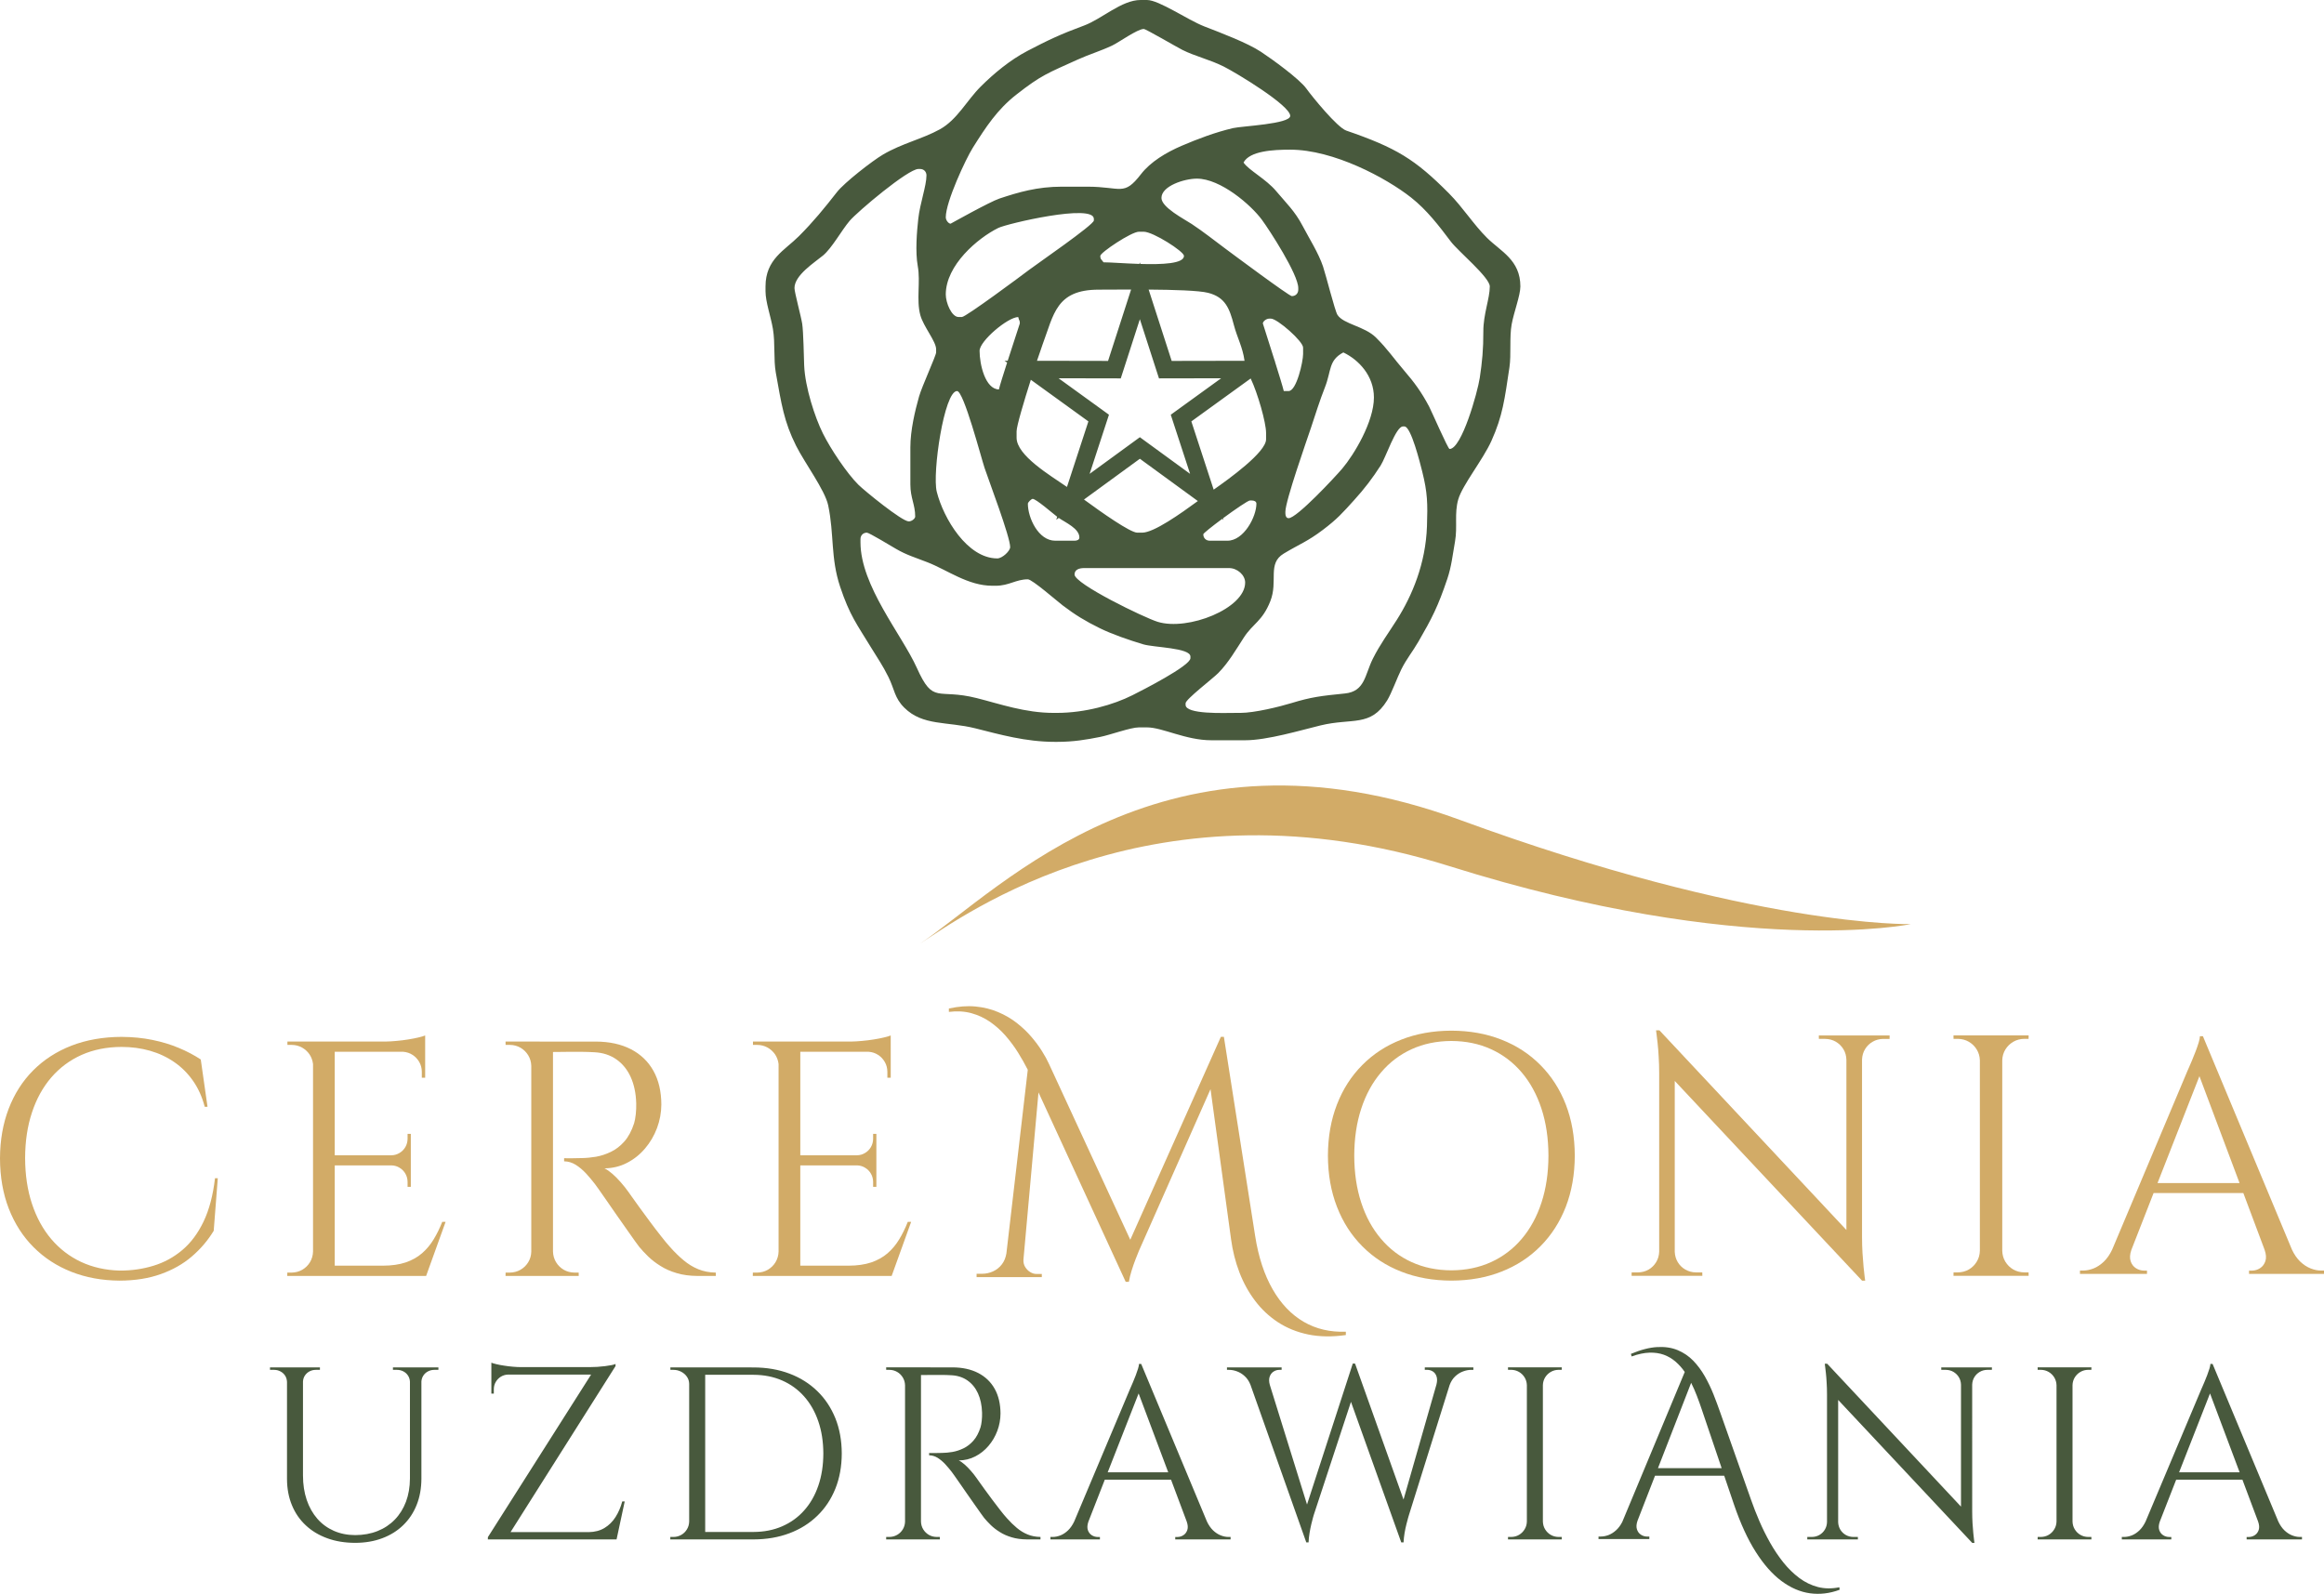 <?xml version="1.0" encoding="utf-8"?>
<!-- Generator: Adobe Illustrator 21.0.2, SVG Export Plug-In . SVG Version: 6.00 Build 0)  -->
<svg version="1.1" id="Layer_1" xmlns="http://www.w3.org/2000/svg" xmlns:xlink="http://www.w3.org/1999/xlink" x="0px" y="0px"
	 viewBox="0 0 447.35 306.848" style="enable-background:new 0 0 447.35 306.848;" xml:space="preserve">
<style type="text/css">
	.st0{fill:#D2AB67;}
	.st1{fill:#48593D;}
	.st2{fill-rule:evenodd;clip-rule:evenodd;fill:#D2AB67;}
	.st3{fill-rule:evenodd;clip-rule:evenodd;fill:#48593D;}
</style>
<path class="st0" d="M41.385,226.836c-0.376,3.288-1.117,6.07-2.202,8.348
	c-1.085,2.266-2.45,4.093-4.093,5.479c-1.644,1.386-3.492,2.396-5.544,3.019
	c-2.052,0.634-4.223,0.946-6.522,0.935c-2.718-0.075-5.189-0.634-7.413-1.666
	c-2.224-1.042-4.136-2.514-5.748-4.405c-1.601-1.891-2.836-4.147-3.707-6.779
	c-0.87-2.621-1.311-5.566-1.321-8.81c0.01-3.223,0.441-6.135,1.311-8.756
	c0.859-2.622,2.095-4.867,3.717-6.758c1.622-1.88,3.567-3.331,5.845-4.351
	c2.277-1.01,4.835-1.526,7.682-1.536c1.945,0,3.771,0.247,5.501,0.741
	c1.719,0.494,3.277,1.225,4.684,2.203c1.397,0.967,2.6,2.17,3.599,3.61
	c0.999,1.429,1.741,3.094,2.235,4.975h0.537l-1.3-9.111
	c-1.257-0.827-2.665-1.579-4.223-2.224c-1.558-0.656-3.256-1.171-5.103-1.547
	c-1.837-0.376-3.814-0.57-5.92-0.58c-3.556,0.01-6.769,0.58-9.637,1.687
	c-2.869,1.117-5.329,2.707-7.381,4.769c-2.052,2.063-3.62,4.523-4.716,7.392
	C0.569,216.329,0.01,219.52,0,223.022c0.01,3.578,0.58,6.801,1.697,9.68
	c1.128,2.88,2.707,5.351,4.759,7.402c2.052,2.063,4.48,3.642,7.284,4.749
	c2.804,1.106,5.898,1.676,9.283,1.697c2.976-0.01,5.619-0.429,7.919-1.256
	c2.299-0.817,4.297-1.945,5.973-3.385c1.687-1.44,3.094-3.094,4.223-4.953
	l0.784-10.121H41.385z"/>
<path class="st0" d="M97.314,200.525l0.01,0.644h0.817c0.763,0,1.451,0.194,2.063,0.548
	c0.612,0.354,1.107,0.849,1.472,1.45c0.376,0.613,0.569,1.29,0.591,2.052v35.766
	c-0.021,0.752-0.225,1.429-0.591,2.031c-0.376,0.602-0.86,1.085-1.483,1.439
	c-0.612,0.354-1.289,0.537-2.052,0.548h-0.817l-0.01,0.644h14.085l-0.01-0.644
	h-0.817c-0.763-0.011-1.45-0.194-2.062-0.548
	c-0.613-0.365-1.107-0.849-1.472-1.451c-0.375-0.612-0.569-1.3-0.591-2.052
	v-38.421c0.216,0,0.602,0,1.139-0.01c0.548,0,1.204-0.011,1.955-0.022
	c0.752-0.01,1.558-0.01,2.407,0c0.849,0.01,1.687,0.032,2.525,0.086
	c1.601,0.086,2.997,0.548,4.169,1.365c1.171,0.817,2.095,1.944,2.75,3.374
	c0.655,1.439,1.021,3.137,1.075,5.081c0.021,0.72-0.011,1.43-0.086,2.128
	c-0.075,0.687-0.183,1.268-0.322,1.729c-0.472,1.451-1.096,2.611-1.869,3.492
	c-0.784,0.881-1.644,1.548-2.589,1.999c-0.957,0.462-1.913,0.773-2.88,0.945
	c-0.967,0.161-1.88,0.247-2.729,0.258c-0.644,0.022-1.224,0.033-1.74,0.033
	c-0.516,0-0.913,0-1.214,0c-0.29,0-0.44,0-0.451-0.011v0.602
	c0.784,0.01,1.526,0.236,2.213,0.655c0.687,0.429,1.332,0.966,1.955,1.622
	c0.613,0.666,1.193,1.354,1.752,2.074c0.096,0.118,0.344,0.462,0.752,1.042
	c0.408,0.591,0.913,1.311,1.515,2.17c0.591,0.859,1.225,1.762,1.891,2.73
	c0.666,0.956,1.311,1.869,1.924,2.74c0.612,0.881,1.128,1.622,1.568,2.224
	c0.43,0.612,0.72,0.999,0.849,1.16c0.505,0.613,1.085,1.246,1.762,1.902
	c0.677,0.656,1.472,1.268,2.374,1.826c0.892,0.57,1.934,1.032,3.105,1.375
	c1.171,0.355,2.503,0.537,4.008,0.548h3.534v-0.644
	c-1.257-0.021-2.385-0.237-3.384-0.656c-0.999-0.409-1.934-0.978-2.804-1.708
	c-0.87-0.72-1.73-1.558-2.579-2.514c-0.516-0.559-1.107-1.279-1.794-2.16
	c-0.687-0.87-1.397-1.794-2.117-2.771c-0.73-0.978-1.407-1.891-2.03-2.762
	c-0.623-0.87-1.128-1.568-1.515-2.116c-0.387-0.548-0.591-0.838-0.602-0.849
	c-0.419-0.602-0.902-1.203-1.439-1.816c-0.537-0.623-1.085-1.171-1.633-1.655
	c-0.559-0.483-1.064-0.848-1.536-1.063c1.558-0.022,2.998-0.365,4.33-1.053
	c1.322-0.677,2.482-1.601,3.47-2.761c0.988-1.16,1.762-2.471,2.31-3.932
	c0.548-1.461,0.827-2.976,0.838-4.545c-0.011-2.514-0.516-4.684-1.526-6.489
	c-1.01-1.804-2.46-3.19-4.33-4.157c-1.88-0.967-4.126-1.461-6.747-1.472
	H97.314z"/>
<path class="st0" d="M175.387,235.238h-0.645c-0.484,1.225-1.042,2.363-1.665,3.384
	c-0.623,1.031-1.375,1.923-2.246,2.675c-0.87,0.752-1.913,1.333-3.137,1.752
	c-1.236,0.408-2.697,0.623-4.394,0.623h-9.251V224.365h10.969
	c0.57,0.021,1.086,0.182,1.537,0.472c0.462,0.28,0.827,0.656,1.096,1.128
	c0.269,0.473,0.408,0.988,0.419,1.569v0.956h0.623v-10.197h-0.623v0.956
	c-0.011,0.58-0.151,1.117-0.43,1.59c-0.279,0.473-0.644,0.848-1.117,1.128
	c-0.473,0.29-0.988,0.441-1.579,0.452h-10.894v-19.93h13.15
	c0.677,0.054,1.289,0.247,1.827,0.602c0.537,0.344,0.967,0.805,1.289,1.365
	c0.322,0.558,0.483,1.181,0.494,1.88v1.15h0.645v-5.168V201.233v-1.88
	c-0.301,0.129-0.741,0.258-1.311,0.387c-0.569,0.14-1.214,0.258-1.934,0.376
	c-0.72,0.118-1.472,0.215-2.235,0.28c-0.763,0.075-1.504,0.117-2.202,0.129
	h-18.834v0.644h0.816c0.72,0,1.375,0.172,1.966,0.495
	c0.591,0.322,1.075,0.763,1.461,1.311c0.376,0.559,0.602,1.182,0.688,1.88
	v36.1c-0.021,0.752-0.226,1.44-0.591,2.052
	c-0.365,0.602-0.859,1.085-1.482,1.451c-0.612,0.354-1.3,0.537-2.063,0.548
	h-0.817l-0.011,0.644h26.73L175.387,235.238z"/>
<path class="st0" d="M279.377,244.568c-2.82-0.011-5.365-0.54-7.657-1.586
	c-2.292-1.047-4.253-2.534-5.894-4.484c-1.653-1.939-2.92-4.263-3.801-6.962
	c-0.892-2.71-1.333-5.718-1.344-9.045c0.011-3.327,0.452-6.336,1.344-9.046
	c0.881-2.699,2.148-5.024,3.801-6.963c1.642-1.95,3.603-3.437,5.894-4.484
	c2.291-1.046,4.836-1.575,7.657-1.586c2.81,0.011,5.355,0.54,7.646,1.586
	c2.292,1.047,4.253,2.535,5.905,4.484c1.642,1.94,2.909,4.264,3.79,6.963
	c0.892,2.71,1.333,5.719,1.344,9.046c-0.011,3.327-0.452,6.335-1.344,9.045
	c-0.881,2.699-2.148,5.023-3.79,6.962c-1.653,1.95-3.614,3.437-5.905,4.484
	C284.732,244.028,282.187,244.557,279.377,244.568 M279.377,198.427
	c-3.536,0.011-6.742,0.584-9.651,1.73c-2.897,1.134-5.398,2.765-7.503,4.891
	c-2.104,2.116-3.735,4.65-4.87,7.592c-1.145,2.941-1.729,6.225-1.74,9.85
	c0.011,3.624,0.595,6.907,1.74,9.849c1.135,2.941,2.766,5.476,4.87,7.591
	c2.104,2.127,4.605,3.757,7.503,4.891c2.909,1.146,6.115,1.719,9.651,1.729
	c3.526-0.011,6.743-0.584,9.641-1.729c2.897-1.135,5.398-2.765,7.503-4.891
	c2.104-2.115,3.735-4.65,4.881-7.591c1.134-2.941,1.719-6.225,1.729-9.849
	c-0.011-3.625-0.595-6.908-1.729-9.85c-1.146-2.942-2.777-5.476-4.881-7.592
	c-2.104-2.126-4.605-3.757-7.503-4.891
	C286.12,199.011,282.903,198.438,279.377,198.427z"/>
<path class="st0" d="M350.107,199.353l0.01,0.66h1.223
	c0.749,0.012,1.432,0.187,2.038,0.541c0.606,0.363,1.102,0.837,1.465,1.442
	c0.364,0.595,0.551,1.279,0.573,2.028v32.777l-35.993-38.44h-0.65
	c0,0.011,0.033,0.231,0.088,0.661c0.066,0.43,0.132,1.025,0.209,1.774
	c0.089,0.76,0.155,1.642,0.209,2.633c0.067,0.992,0.099,2.061,0.099,3.196v34.341
	c-0.022,0.749-0.22,1.421-0.584,2.027c-0.363,0.595-0.848,1.08-1.454,1.432
	c-0.617,0.353-1.289,0.529-2.038,0.541h-1.223l-0.011,0.66h13.617l-0.011-0.66
	h-1.223c-0.738-0.012-1.421-0.187-2.027-0.541
	c-0.606-0.342-1.091-0.815-1.454-1.41c-0.364-0.595-0.561-1.267-0.595-2.005
	v-32.909l36.049,38.45h0.606c-0.011-0.011-0.033-0.253-0.099-0.716
	c-0.055-0.474-0.132-1.101-0.209-1.906c-0.077-0.793-0.143-1.697-0.209-2.699
	c-0.055-1.002-0.088-2.038-0.088-3.107v-34.153
	c0.033-0.75,0.231-1.411,0.595-2.006c0.363-0.595,0.859-1.068,1.454-1.41
	c0.606-0.353,1.289-0.529,2.027-0.541h1.223l0.011-0.66H350.107z"/>
<path class="st0" d="M390.484,244.965h-0.837c-0.782-0.012-1.487-0.199-2.115-0.562
	c-0.639-0.375-1.135-0.87-1.52-1.498c-0.375-0.617-0.573-1.322-0.595-2.093
	v-36.688c0.022-0.771,0.231-1.466,0.606-2.082
	c0.385-0.617,0.892-1.113,1.52-1.477c0.628-0.364,1.322-0.551,2.104-0.562
	h0.837l0.011-0.661h-14.466l0.01,0.661h0.838
	c0.771,0.011,1.476,0.198,2.104,0.562c0.639,0.375,1.135,0.86,1.521,1.487
	c0.375,0.617,0.584,1.312,0.606,2.083v36.677
	c-0.022,0.771-0.22,1.477-0.606,2.093c-0.374,0.628-0.882,1.123-1.509,1.498
	c-0.628,0.363-1.333,0.551-2.115,0.562h-0.838l-0.01,0.66h14.466L390.484,244.965
	z"/>
<path class="st0" d="M424.044,199.5h-0.577c0,0.289-0.086,0.705-0.246,1.228
	c-0.16,0.524-0.352,1.089-0.587,1.698c-0.235,0.62-0.47,1.196-0.704,1.752
	c-0.224,0.555-0.428,1.014-0.588,1.366c-0.149,0.364-0.235,0.545-0.245,0.556
	l-14.526,34.489c-0.449,0.94-0.983,1.709-1.602,2.306
	c-0.63,0.598-1.282,1.036-1.986,1.314c-0.695,0.267-1.367,0.406-2.03,0.406
	h-0.577v0.641h12.902v-0.631h-0.566c-0.566-0.011-1.09-0.16-1.57-0.47
	c-0.48-0.309-0.822-0.768-1.014-1.356c-0.193-0.588-0.15-1.314,0.139-2.157
	l4.283-10.958h17.271l4.091,10.916c0.299,0.854,0.352,1.58,0.16,2.179
	c-0.203,0.598-0.533,1.057-1.014,1.366c-0.481,0.321-1.004,0.47-1.581,0.48
	h-0.555v0.631h14.43v-0.641h-0.545c-0.662,0-1.335-0.138-2.039-0.416
	c-0.695-0.278-1.357-0.705-1.987-1.303c-0.619-0.597-1.153-1.366-1.601-2.317
	L424.044,199.5z M415.307,227.762l8.064-20.571l7.722,20.571H415.307z"/>
<path class="st1" d="M354.066,305.585c-1.473,0.299-2.85,0.283-4.138-0.049
	c-1.279-0.332-2.477-0.915-3.587-1.741c-1.101-0.826-2.121-1.822-3.061-2.988
	c-0.931-1.173-1.781-2.437-2.55-3.797c-0.769-1.368-1.458-2.754-2.065-4.162
	c-0.608-1.418-1.142-2.778-1.595-4.081l-5.927-16.794
	c-0.397-1.15-0.842-2.332-1.32-3.547c-0.486-1.214-1.052-2.38-1.684-3.498
	c-0.64-1.117-1.385-2.113-2.235-2.988c-0.858-0.874-1.854-1.546-2.988-2.016
	c-1.134-0.469-2.437-0.664-3.919-0.583c-1.482,0.081-3.173,0.519-5.06,1.312
	l0.138,0.494c1.255-0.454,2.397-0.697,3.425-0.729
	c1.029-0.033,1.951,0.106,2.785,0.405c0.826,0.308,1.579,0.745,2.235,1.319
	c0.664,0.567,1.255,1.231,1.781,1.992l-12.032,28.883
	c-0.34,0.656-0.737,1.19-1.199,1.603c-0.461,0.414-0.947,0.722-1.449,0.916
	c-0.51,0.186-1.004,0.283-1.482,0.283h-0.437v0.487h9.781v-0.479h-0.429
	c-0.429-0.008-0.826-0.121-1.19-0.364c-0.372-0.234-0.623-0.582-0.769-1.035
	c-0.146-0.454-0.114-1.004,0.113-1.652l3.368-8.664h13.32l1.887,5.562
	c1.239,3.628,2.631,6.664,4.178,9.093c1.547,2.438,3.198,4.307,4.963,5.619
	c1.758,1.304,3.587,2.097,5.474,2.357c1.886,0.259,3.79,0.04,5.709-0.673
	L354.066,305.585z M319.144,282.654l6.389-16.429
	c0.413,0.817,0.777,1.66,1.109,2.527c0.332,0.866,0.64,1.716,0.923,2.567
	l3.838,11.335H319.144z M425.906,262.592h-0.426c0,0.213-0.063,0.52-0.182,0.906
	c-0.118,0.387-0.26,0.804-0.434,1.254c-0.173,0.458-0.347,0.883-0.52,1.293
	c-0.166,0.41-0.316,0.749-0.434,1.009c-0.11,0.268-0.173,0.403-0.181,0.41
	l-10.724,25.463c-0.331,0.694-0.726,1.262-1.183,1.702
	c-0.465,0.442-0.947,0.765-1.467,0.97c-0.513,0.197-1.009,0.299-1.498,0.299
	h-0.426v0.474h9.526v-0.466h-0.418c-0.418-0.008-0.805-0.118-1.159-0.347
	c-0.355-0.228-0.607-0.567-0.749-1.001c-0.142-0.434-0.111-0.97,0.102-1.593
	l3.162-8.091h12.75l3.02,8.059c0.221,0.631,0.26,1.167,0.118,1.609
	c-0.15,0.441-0.394,0.781-0.749,1.009c-0.355,0.237-0.742,0.347-1.167,0.355
	h-0.41v0.466h10.653v-0.474h-0.402c-0.489,0-0.985-0.102-1.506-0.307
	c-0.513-0.205-1.002-0.521-1.467-0.962c-0.457-0.441-0.852-1.009-1.182-1.711
	L425.906,262.592z M419.455,283.457l5.954-15.188l5.701,15.188H419.455z M75.637,263.254
	v0.473h0.773c0.449,0,0.859,0.103,1.23,0.292
	c0.371,0.197,0.67,0.465,0.891,0.804c0.229,0.339,0.355,0.734,0.379,1.183
	v18.665c-0.008,1.632-0.268,3.122-0.765,4.447
	C77.64,290.451,76.93,291.595,76,292.556c-0.923,0.954-2.035,1.696-3.328,2.208
	c-1.285,0.513-2.72,0.773-4.306,0.78c-1.514-0.007-2.886-0.284-4.116-0.828
	c-1.23-0.544-2.287-1.317-3.17-2.326c-0.883-1.018-1.569-2.224-2.042-3.628
	c-0.473-1.412-0.717-2.973-0.717-4.708v-18.057
	c0.023-0.441,0.142-0.836,0.37-1.175c0.229-0.339,0.52-0.607,0.891-0.804
	c0.363-0.189,0.773-0.292,1.23-0.292h0.772v-0.473h-9.612v0.473h0.773
	c0.458,0,0.875,0.103,1.246,0.308c0.378,0.197,0.67,0.473,0.899,0.82
	c0.221,0.355,0.339,0.757,0.355,1.214v18.681
	c0.008,1.853,0.324,3.525,0.946,5.031c0.615,1.506,1.506,2.799,2.666,3.879
	c1.151,1.081,2.531,1.908,4.139,2.492c1.601,0.583,3.391,0.875,5.37,0.883
	c1.916-0.008,3.659-0.3,5.22-0.891c1.562-0.584,2.902-1.42,4.022-2.508
	c1.128-1.089,1.987-2.389,2.594-3.903c0.607-1.514,0.907-3.202,0.915-5.063
	v-18.712c0.032-0.434,0.166-0.82,0.394-1.159
	c0.221-0.331,0.52-0.592,0.883-0.78c0.37-0.189,0.773-0.292,1.222-0.292h0.773
	v-0.473H75.637z M120.251,289.063h-0.473c-0.3,1.12-0.725,2.113-1.293,3.005
	c-0.56,0.883-1.27,1.585-2.129,2.105c-0.86,0.513-1.869,0.781-3.044,0.797
	H98.274l20.211-31.967v-0.41c-0.142,0.071-0.394,0.15-0.749,0.221
	c-0.355,0.071-0.773,0.134-1.246,0.197c-0.481,0.056-0.986,0.103-1.506,0.143
	c-0.52,0.032-1.024,0.047-1.506,0.047h-13.129c-0.521,0-1.064-0.024-1.64-0.079
	c-0.576-0.048-1.128-0.118-1.672-0.205c-0.544-0.078-1.033-0.173-1.466-0.276
	c-0.426-0.103-0.757-0.198-0.987-0.292v1.388v0.773v3.793h0.473v-0.844
	c0.008-0.521,0.126-0.994,0.379-1.412c0.244-0.418,0.576-0.757,0.986-1.01
	c0.418-0.252,0.883-0.386,1.396-0.402h15.968l-19.871,31.298l-0.008,0.441h24.658
	h0.118L120.251,289.063z M129.041,263.254l0.008,0.473h0.6
	c0.528,0,1.024,0.126,1.474,0.363c0.457,0.237,0.828,0.56,1.104,0.963
	c0.284,0.41,0.426,0.867,0.434,1.38v26.503
	c-0.016,0.552-0.158,1.056-0.434,1.498c-0.268,0.45-0.631,0.805-1.081,1.064
	c-0.457,0.26-0.962,0.402-1.514,0.402h-0.599l-0.008,0.474h16.015
	c2.539-0.008,4.841-0.402,6.923-1.19c2.074-0.78,3.864-1.901,5.362-3.36
	c1.506-1.451,2.658-3.194,3.478-5.22c0.812-2.026,1.222-4.282,1.23-6.774
	c-0.008-2.492-0.418-4.755-1.23-6.782c-0.82-2.026-1.971-3.769-3.478-5.228
	c-1.498-1.459-3.288-2.587-5.362-3.368c-2.082-0.788-4.384-1.183-6.923-1.19
	L129.041,263.254z M135.743,264.681h9.297c2.027,0.008,3.856,0.371,5.504,1.089
	c1.648,0.717,3.059,1.743,4.242,3.075c1.183,1.333,2.098,2.933,2.729,4.786
	c0.639,1.853,0.962,3.919,0.97,6.198c-0.008,2.279-0.324,4.337-0.962,6.19
	c-0.63,1.846-1.537,3.438-2.72,4.763c-1.175,1.333-2.594,2.35-4.242,3.068
	c-1.64,0.717-3.486,1.08-5.52,1.088h-9.297V264.681z M170.579,263.254
	l0.008,0.473h0.599c0.56,0,1.065,0.142,1.514,0.402
	c0.45,0.26,0.812,0.623,1.08,1.065c0.276,0.449,0.418,0.946,0.434,1.505
	v26.251c-0.016,0.552-0.166,1.049-0.434,1.49
	c-0.275,0.442-0.63,0.797-1.088,1.056c-0.449,0.26-0.947,0.394-1.506,0.402
	h-0.599l-0.008,0.474h10.338l-0.008-0.474h-0.6
	c-0.56-0.008-1.064-0.142-1.514-0.402c-0.45-0.267-0.812-0.623-1.081-1.064
	c-0.276-0.449-0.418-0.954-0.433-1.505v-28.199c0.158,0,0.441,0,0.836-0.007
	c0.402,0,0.884-0.008,1.436-0.016c0.552-0.009,1.143-0.009,1.766,0
	c0.623,0.008,1.238,0.023,1.853,0.063c1.175,0.063,2.2,0.402,3.059,1.002
	c0.86,0.599,1.538,1.427,2.019,2.476c0.481,1.056,0.749,2.302,0.789,3.73
	c0.016,0.528-0.008,1.049-0.063,1.561c-0.055,0.505-0.134,0.931-0.237,1.27
	c-0.347,1.065-0.804,1.916-1.372,2.562c-0.576,0.647-1.207,1.136-1.901,1.467
	c-0.702,0.34-1.403,0.568-2.113,0.694c-0.71,0.119-1.38,0.182-2.003,0.189
	c-0.473,0.016-0.899,0.023-1.277,0.023c-0.378,0-0.67,0-0.891,0
	c-0.213,0-0.323,0-0.331-0.008v0.442c0.576,0.008,1.12,0.173,1.625,0.48
	c0.505,0.316,0.978,0.71,1.435,1.191c0.45,0.489,0.876,0.993,1.286,1.521
	c0.071,0.087,0.252,0.339,0.552,0.765c0.3,0.434,0.67,0.962,1.112,1.592
	c0.434,0.631,0.899,1.294,1.388,2.003c0.489,0.702,0.962,1.372,1.411,2.011
	c0.45,0.646,0.828,1.191,1.151,1.632c0.316,0.449,0.529,0.734,0.623,0.852
	c0.371,0.45,0.797,0.915,1.293,1.396c0.497,0.481,1.08,0.931,1.743,1.34
	c0.654,0.418,1.419,0.757,2.279,1.009c0.859,0.26,1.837,0.394,2.941,0.402
	h2.594v-0.474c-0.922-0.015-1.75-0.173-2.484-0.481
	c-0.733-0.3-1.419-0.717-2.058-1.253c-0.639-0.529-1.269-1.143-1.892-1.846
	c-0.379-0.41-0.812-0.939-1.317-1.585c-0.504-0.639-1.025-1.317-1.553-2.034
	c-0.537-0.718-1.033-1.388-1.491-2.027c-0.457-0.639-0.828-1.152-1.112-1.554
	c-0.284-0.402-0.434-0.615-0.441-0.623c-0.308-0.442-0.662-0.883-1.057-1.333
	c-0.394-0.457-0.797-0.859-1.199-1.214c-0.41-0.355-0.78-0.623-1.127-0.78
	c1.143-0.016,2.2-0.268,3.178-0.773c0.97-0.497,1.822-1.175,2.547-2.027
	c0.726-0.852,1.293-1.814,1.696-2.886c0.402-1.073,0.607-2.185,0.615-3.336
	c-0.008-1.846-0.379-3.439-1.12-4.763c-0.741-1.325-1.806-2.342-3.178-3.051
	c-1.38-0.71-3.028-1.072-4.952-1.08H170.579z M219.672,262.592h-0.426
	c0,0.213-0.063,0.52-0.182,0.906c-0.118,0.387-0.26,0.804-0.433,1.254
	c-0.174,0.458-0.347,0.883-0.52,1.293c-0.166,0.41-0.316,0.749-0.434,1.009
	c-0.11,0.268-0.174,0.403-0.181,0.41l-10.724,25.463
	c-0.331,0.694-0.726,1.262-1.183,1.702c-0.465,0.442-0.947,0.765-1.467,0.97
	c-0.513,0.197-1.009,0.299-1.498,0.299h-0.426v0.474h9.526v-0.466h-0.418
	c-0.418-0.008-0.804-0.118-1.159-0.347c-0.355-0.228-0.607-0.567-0.749-1.001
	c-0.142-0.434-0.11-0.97,0.103-1.593l3.162-8.091h12.75l3.02,8.059
	c0.221,0.631,0.26,1.167,0.118,1.609c-0.15,0.441-0.394,0.781-0.749,1.009
	c-0.355,0.237-0.741,0.347-1.167,0.355h-0.41v0.466h10.653v-0.474h-0.402
	c-0.489,0-0.986-0.102-1.505-0.307c-0.513-0.205-1.002-0.521-1.467-0.962
	c-0.457-0.441-0.852-1.009-1.182-1.711L219.672,262.592z M213.221,283.457l5.954-15.188
	l5.701,15.188H213.221z M274.26,263.254v0.465h0.418
	c0.434,0.008,0.82,0.111,1.151,0.331c0.331,0.221,0.56,0.536,0.694,0.954
	c0.142,0.418,0.134,0.938-0.016,1.538l-6.34,22.158l-9.328-26.172l-0.441-0.015
	l-8.808,27.141l-7.16-23.025c-0.174-0.623-0.181-1.143-0.032-1.577
	c0.15-0.434,0.394-0.765,0.741-0.986c0.347-0.228,0.725-0.339,1.143-0.339
	h0.418v-0.473h-10.519v0.473h0.379c0.497,0,1.009,0.095,1.545,0.292
	c0.537,0.197,1.041,0.505,1.498,0.931c0.466,0.425,0.836,0.977,1.104,1.663
	l10.74,30.327h0.442c0.023-0.591,0.087-1.19,0.189-1.805
	c0.103-0.607,0.213-1.175,0.339-1.695c0.127-0.52,0.229-0.939,0.324-1.261
	c0.086-0.323,0.142-0.489,0.142-0.497l7.168-21.795l9.676,27.054h0.449
	c0.024-0.575,0.087-1.158,0.189-1.774c0.102-0.607,0.221-1.175,0.355-1.695
	c0.126-0.528,0.236-0.954,0.339-1.285c0.095-0.324,0.142-0.497,0.15-0.505
	l7.83-25.021c0.26-0.694,0.615-1.253,1.08-1.687
	c0.465-0.434,0.97-0.749,1.515-0.946c0.551-0.205,1.064-0.3,1.561-0.3h0.418
	v-0.473H274.26z M300.619,295.9h-0.599c-0.56-0.008-1.064-0.142-1.514-0.402
	c-0.457-0.267-0.812-0.623-1.088-1.072c-0.268-0.442-0.41-0.946-0.426-1.497
	v-26.259c0.016-0.552,0.166-1.049,0.433-1.491c0.276-0.442,0.639-0.796,1.089-1.056
	c0.449-0.261,0.946-0.394,1.506-0.402h0.599l0.008-0.472h-10.353l0.008,0.472
	h0.599c0.552,0.008,1.057,0.142,1.506,0.402
	c0.458,0.268,0.812,0.615,1.088,1.064c0.268,0.442,0.418,0.939,0.434,1.491
	v26.251c-0.016,0.551-0.158,1.056-0.434,1.497
	c-0.268,0.449-0.63,0.805-1.08,1.072c-0.449,0.26-0.954,0.394-1.514,0.402
	h-0.599l-0.008,0.474h10.353L300.619,295.9z M373.674,263.254l0.008,0.473h0.875
	c0.536,0.008,1.025,0.134,1.459,0.387c0.434,0.26,0.789,0.599,1.049,1.033
	c0.26,0.425,0.394,0.914,0.41,1.451v23.459l-25.761-27.511h-0.465
	c0,0.008,0.023,0.165,0.063,0.472c0.047,0.308,0.095,0.733,0.15,1.27
	c0.063,0.544,0.111,1.175,0.15,1.884c0.047,0.71,0.071,1.475,0.071,2.287
	v24.578c-0.016,0.537-0.158,1.018-0.418,1.452
	c-0.26,0.426-0.607,0.772-1.041,1.025c-0.441,0.252-0.922,0.378-1.459,0.386
	h-0.875l-0.008,0.474h9.746l-0.008-0.474h-0.875
	c-0.528-0.008-1.017-0.134-1.451-0.386c-0.434-0.245-0.781-0.584-1.041-1.009
	c-0.26-0.426-0.402-0.907-0.426-1.435v-23.554l25.801,27.52h0.434
	c-0.008-0.008-0.024-0.181-0.071-0.512c-0.039-0.339-0.095-0.789-0.15-1.364
	c-0.055-0.568-0.102-1.215-0.15-1.932c-0.039-0.718-0.063-1.459-0.063-2.224
	V266.558c0.024-0.536,0.166-1.009,0.426-1.435
	c0.26-0.426,0.615-0.764,1.041-1.009c0.433-0.253,0.922-0.378,1.451-0.387
	h0.876l0.008-0.473H373.674z M402.571,295.9h-0.599
	c-0.56-0.008-1.065-0.142-1.515-0.402c-0.457-0.267-0.812-0.623-1.088-1.072
	c-0.268-0.442-0.41-0.946-0.426-1.497v-26.259
	c0.016-0.552,0.166-1.049,0.434-1.491c0.276-0.442,0.639-0.796,1.089-1.056
	c0.449-0.261,0.947-0.394,1.506-0.402h0.599l0.008-0.472h-10.353l0.008,0.472
	h0.599c0.552,0.008,1.057,0.142,1.506,0.402
	c0.458,0.268,0.812,0.615,1.088,1.064c0.268,0.442,0.418,0.939,0.434,1.491
	v26.251c-0.016,0.551-0.158,1.056-0.434,1.497
	c-0.268,0.449-0.631,0.805-1.08,1.072c-0.45,0.26-0.954,0.394-1.514,0.402
	h-0.599l-0.008,0.474h10.353L402.571,295.9z"/>
<path class="st2" d="M367.82,177.912c0,0-30.035,0.746-86.842-20.077
	c-56.806-20.823-88.096,13.266-103.819,23.796
	c8.118-5.203,45.054-32.72,101.861-14.873
	C335.826,184.603,367.82,177.912,367.82,177.912"/>
<path class="st3" d="M182.054,56.697c0,1.57,1.104,4.337,2.479,4.337h0.62
	c0.761,0,11.518-7.996,12.927-9.07c1.492-1.136,12.478-8.688,12.478-9.519v-0.31
	c0-3.004-16.727,0.927-18.39,1.747C188.202,45.838,182.054,51.051,182.054,56.697
	 M223.57,38.108c0,1.828,4.408,4.078,5.826,5.018
	c2.253,1.493,4.239,3.078,6.439,4.715c1.399,1.04,12.306,9.167,12.831,9.167
	c0.724,0,1.239-0.514,1.239-1.239v-0.31c0-2.624-5.516-11.123-6.997-13.141
	c-2.098-2.863-7.962-7.927-12.521-7.927
	C227.996,34.39,223.57,35.8,223.57,38.108z M239.371,31.291
	c0.986,1.472,4.33,3.174,6.276,5.498c1.909,2.279,3.601,3.843,5.088,6.685
	c1.283,2.451,3.051,5.207,3.939,7.835c0.552,1.637,2.285,8.546,2.775,9.308
	c1.162,1.807,5.206,2.177,7.409,4.364c2.299,2.282,3.379,3.984,5.419,6.354
	c1.973,2.293,3.336,4.137,4.823,6.951c0.456,0.863,3.628,8.155,3.927,8.155
	c2.337,0,5.394-10.909,5.816-13.702c0.455-3.001,0.702-5.538,0.687-8.918
	c-0.016-3.304,1.242-6.363,1.242-8.671c0-1.745-6.103-6.784-7.487-8.625
	c-2.305-3.064-4.639-6.108-7.636-8.474c-4.823-3.806-14.955-9.236-23.295-9.236
	C245.063,28.814,240.552,29.059,239.371,31.291z M247.426,98.522v0.31
	c0,0.507,0.186,0.93,0.62,0.93c1.58,0,9.001-7.99,10.305-9.524
	c2.289-2.694,6.116-9.052,6.116-13.712c0-4.198-2.931-7.258-5.887-8.675
	c-2.88,1.524-2.282,3.519-3.532,6.692c-1.036,2.63-1.809,5.146-2.704,7.83
	C251.519,84.848,247.426,96.423,247.426,98.522z M152.931,55.458
	c0,0.812,1.284,5.536,1.487,6.879c0.238,1.577,0.316,6.472,0.377,7.988
	c0.168,4.238,2.08,10.052,3.609,13.122c1.494,3.001,4.623,7.691,6.842,9.888
	c1.142,1.129,8.377,7.047,9.683,7.047c0.599,0,1.239-0.552,1.239-0.929
	c0-2.328-0.929-3.561-0.929-6.197v-7.126c0-3.302,0.89-7.018,1.671-9.791
	c0.538-1.909,3.286-7.895,3.286-8.489v-0.62c0-1.498-2.449-4.371-3.043-6.561
	c-0.796-2.934,0.061-6.404-0.489-9.426c-0.505-2.776-0.174-6.68,0.099-9.134
	c0.331-2.987,1.574-6.338,1.574-8.339c0-0.726-0.514-1.24-1.239-1.24h-0.31
	c-2.002,0-11.739,8.222-13.243,9.992c-1.538,1.812-3.396,5.23-5.113,6.661
	C156.811,50.533,152.931,52.965,152.931,55.458z M191.969,107.507
	c0.978,0,2.479-1.447,2.479-2.17c0-1.995-4.069-12.687-4.918-15.219
	c-0.674-2.012-4.016-14.833-5.306-14.833c-2.489,0-4.8,15.853-3.904,19.396
	C181.621,99.836,186.213,107.507,191.969,107.507z M206.84,110.605
	c0,1.805,13.406,8.307,15.989,9.107c5.821,1.803,16.852-2.559,16.852-7.557
	c0-1.45-1.522-2.789-3.098-2.789h-27.884
	C207.747,109.366,206.84,109.653,206.84,110.605z M165.635,103.789v0.619
	c0,8.373,7.973,17.787,10.845,24.164c3.222,7.156,3.866,3.898,11.525,5.825
	c4.473,1.126,9.303,2.852,14.807,2.852h0.62c5.461,0,10.906-1.571,14.562-3.408
	c1.747-0.878,11.153-5.653,11.153-7.126v-0.31c0-1.708-7.019-1.732-9.102-2.361
	c-2.724-0.823-5.966-1.93-8.357-3.107c-2.812-1.384-4.733-2.565-7.102-4.361
	c-1.057-0.802-5.899-5.043-6.731-5.043c-2.298,0-3.616,1.24-6.196,1.24h-0.62
	c-4.736,0-8.665-3.029-12.517-4.524c-2.422-0.94-4.035-1.403-6.078-2.596
	c-0.724-0.423-5.157-3.104-5.571-3.104
	C166.148,102.55,165.635,103.065,165.635,103.789z M228.217,135.391v0.31
	c0,1.872,7.453,1.549,9.605,1.549h0.929c2.742,0,7.595-1.2,9.874-1.899
	c3.737-1.145,5.643-1.377,10.244-1.839c3.898-0.391,3.842-3.595,5.391-6.692
	c1.39-2.777,3.004-4.938,4.609-7.474c2.955-4.667,5.569-10.837,5.81-18.046
	c0.146-4.38,0.114-6.426-0.916-10.526c-0.378-1.506-2.148-8.672-3.411-8.672
	h-0.31c-1.341,0-3.288,5.966-4.27,7.503c-1.585,2.482-3.163,4.531-5.104,6.669
	c-2.3,2.533-3.223,3.613-6.031,5.741c-2.969,2.248-4.505,2.745-7.524,4.56
	c-3.218,1.934-1.042,5.284-2.592,9.18c-1.541,3.87-3.32,4.247-5.096,6.989
	c-1.539,2.378-2.973,4.865-4.93,6.842
	C233.468,130.626,228.217,134.638,228.217,135.391z M147.354,55.148v0.929
	c0,2.057,1.029,4.889,1.426,7.25c0.467,2.772,0.1,5.876,0.557,8.427
	c1.081,6.032,1.561,9.397,3.902,14.067c1.649,3.288,5.569,8.552,6.182,11.478
	c1.174,5.601,0.437,10.09,2.3,15.669c1.854,5.555,3.263,7.273,5.958,11.703
	c1.266,2.079,2.218,3.404,3.331,5.653c1.198,2.42,1.147,4.018,3.061,5.924
	c3.56,3.544,8.22,2.61,13.684,3.976c4.714,1.178,9.619,2.603,15.367,2.603
	h0.31c3.208,0,5.667-0.419,8.344-0.951c1.912-0.38,5.858-1.837,7.457-1.837
	h1.549c2.98,0,7.443,2.479,12.393,2.479h6.506c4.258,0,10.695-1.931,14.495-2.855
	c6.135-1.491,9.624,0.37,12.841-4.818c0.828-1.337,1.934-4.383,2.716-5.96
	c1.015-2.049,2.156-3.374,3.307-5.368c2.595-4.495,3.739-6.678,5.564-12.095
	c0.782-2.321,1.013-4.535,1.48-7.195c0.494-2.818-0.158-5.361,0.613-8.062
	c0.786-2.752,4.751-7.645,6.386-11.274c2.182-4.843,2.551-8.032,3.475-14.184
	c0.357-2.377-0.023-5.807,0.422-8.253c0.429-2.362,1.68-5.582,1.68-7.304
	c0-5.117-3.797-6.748-6.432-9.37c-2.62-2.607-4.63-5.845-7.283-8.518
	c-6.561-6.613-10.161-8.803-19.793-12.118c-1.741-0.599-6.546-6.507-7.698-8.103
	c-1.33-1.842-6.561-5.638-8.733-7.069c-2.622-1.727-7.645-3.623-10.91-4.89
	C228.611,3.838,223.111,0,220.782,0h-1.238c-3.639,0-7.489,3.674-10.881,4.921
	c-4.431,1.627-6.984,2.836-10.909,4.891c-3.329,1.745-6.417,4.311-8.96,6.841
	c-2.701,2.687-4.527,6.386-7.871,8.24c-3.356,1.86-7.288,2.711-10.942,4.858
	c-2.086,1.226-7.453,5.413-8.876,7.234c-2.429,3.11-4.566,5.727-7.32,8.482
	C151.046,48.206,147.354,49.896,147.354,55.148z M222.716,71.68l-3.301-10.226
	l-3.3,10.226l-0.378,1.168l-1.221-0.003l-10.749-0.021l8.706,6.301l0.993,0.72
	l-0.381,1.163l-3.342,10.22l8.684-6.335l0.987-0.721l0.987,0.721l8.684,6.335
	l-3.342-10.22l-0.38-1.163l0.993-0.72l8.707-6.301l-10.748,0.021L223.094,72.847
	L222.716,71.68z M219.321,50.81l0.094-0.292l0.096,0.299
	c4.15,0.125,8.396-0.036,8.396-1.555c0-0.845-5.944-4.648-7.745-4.648h-0.929
	c-1.454,0-7.435,4.014-7.435,4.648c0,0.694,0.245,0.679,0.62,1.238
	C213.71,50.5,216.477,50.719,219.321,50.81z M199.611,69.459l13.681,0.026
	l4.436-13.744c-2.627,0.003-4.929,0.026-6.242,0.026
	c-8.215,0-8.632,4.778-10.805,10.572C200.488,66.856,200.096,68,199.611,69.459z
	 M193.859,69.807l-0.497-0.359l0.613,0.001c1.106-3.429,2.332-7.118,2.332-7.174
	c0-0.71-0.105-0.361-0.31-1.239c-2.033,0.045-7.436,4.618-7.436,6.506
	c0,2.584,1.078,7.376,3.718,7.436C192.446,74.255,193.114,72.122,193.859,69.807z
	 M205.381,93.747l4.125-12.617l-11.081-8.017c-1.338,4.208-2.739,8.921-2.739,9.918
	v1.239C195.687,87.688,202.128,91.505,205.381,93.747z M203.802,99.713l-0.487,0.356
	l0.187-0.574c-0.994-0.771-4.082-3.451-4.717-3.451
	c-0.264,0-0.93,0.666-0.93,0.929c0,2.711,2.018,7.126,5.267,7.126h3.718
	c0.507,0,0.93-0.185,0.93-0.619C207.77,101.763,205.154,100.639,203.802,99.713z
	 M230.573,96.462l-11.158-8.14l-10.758,7.849
	c3.372,2.475,8.913,6.379,10.265,6.379h0.93
	C222.111,102.55,227.273,98.876,230.573,96.462z M235.421,99.776l0.095,0.293
	l-0.248-0.18c-1.932,1.429-3.643,2.79-3.643,2.97
	c0,0.726,0.514,1.24,1.239,1.24h3.407c3.16,0,5.577-4.616,5.577-7.126
	c0-0.434-0.422-0.619-0.93-0.619h-0.31
	C240.24,96.354,237.704,98.093,235.421,99.776z M240.745,72.868l-11.421,8.263
	l4.297,13.138c2.953-2.067,10.088-7.203,10.088-9.688v-1.238
	C243.708,81.358,242.103,75.715,240.745,72.868z M245.364,69.447h0.106l-0.087,0.062
	c0.8,2.545,1.545,4.973,1.733,5.776h0.93c1.527,0,2.789-5.659,2.789-7.126
	v-1.239c0-1.218-4.964-5.577-6.197-5.577h-0.31c-0.599,0-1.239,0.552-1.239,0.93
	C243.089,62.307,244.273,65.974,245.364,69.447z M221.105,55.751l4.433,13.735
	l14.023-0.026c-0.354-2.632-1.42-4.471-2.049-6.876
	c-0.846-3.234-1.664-5.36-4.948-6.205
	C230.802,55.925,225.875,55.784,221.105,55.751z M182.054,41.826
	c0,0.598,0.553,1.24,0.93,1.24c0.019,0,7.512-4.213,9.409-4.843
	c3.632-1.207,7.282-2.283,11.968-2.283h4.957c6.522,0,6.967,1.922,10.303-2.4
	c1.846-2.391,4.863-4.196,7.848-5.474c3.019-1.294,6.468-2.609,9.915-3.408
	c1.674-0.388,10.972-0.776,10.972-2.35c0-2.021-10.449-8.321-12.807-9.5
	c-2.703-1.352-5.505-1.97-7.953-3.201c-1.085-0.545-7.025-4.03-7.434-4.03
	c-1.213,0-4.797,2.588-6.095,3.2c-2.205,1.04-4.47,1.715-6.607,2.686
	c-5.812,2.64-6.974,2.953-11.831,6.759c-3.662,2.869-5.857,6.223-8.369,10.219
	C185.904,30.595,182.054,38.846,182.054,41.826z"/>
<path class="st0" d="M85.773,235.238h-0.645c-0.484,1.225-1.042,2.363-1.665,3.384
	c-0.623,1.031-1.375,1.923-2.245,2.675c-0.87,0.752-1.913,1.333-3.137,1.752
	c-1.235,0.408-2.697,0.623-4.394,0.623h-9.251V224.365h10.969
	c0.57,0.021,1.085,0.182,1.536,0.472c0.462,0.28,0.827,0.656,1.096,1.128
	c0.269,0.473,0.409,0.988,0.419,1.569v0.956h0.623v-10.197h-0.623v0.956
	c-0.011,0.58-0.15,1.117-0.43,1.59c-0.279,0.473-0.645,0.848-1.117,1.128
	c-0.473,0.29-0.988,0.441-1.579,0.452H64.436v-19.93h13.15
	c0.677,0.054,1.29,0.247,1.827,0.602c0.537,0.344,0.967,0.805,1.289,1.365
	c0.322,0.558,0.483,1.181,0.494,1.88v1.15h0.645v-5.168V201.233v-1.88
	c-0.3,0.129-0.741,0.258-1.311,0.387c-0.569,0.14-1.214,0.258-1.934,0.376
	c-0.72,0.118-1.472,0.215-2.235,0.28c-0.763,0.075-1.504,0.117-2.203,0.129
	H55.326v0.644h0.816c0.72,0,1.375,0.172,1.966,0.495
	c0.591,0.322,1.075,0.763,1.461,1.311c0.376,0.559,0.602,1.182,0.688,1.88
	v36.1c-0.022,0.752-0.226,1.44-0.591,2.052
	c-0.365,0.602-0.859,1.085-1.482,1.451c-0.613,0.354-1.3,0.537-2.063,0.548
	H55.304l-0.01,0.644h26.73L85.773,235.238z"/>
<path class="st0" d="M235.588,199.618h-0.583l-17.437,39.066l-15.633-33.826
	c-0.335-0.745-0.789-1.588-1.372-2.506c-0.573-0.918-1.264-1.848-2.075-2.788
	c-0.81-0.95-1.75-1.825-2.809-2.657c-1.059-0.821-2.247-1.512-3.565-2.063
	c-1.318-0.562-2.756-0.919-4.332-1.07c-1.577-0.152-3.285-0.021-5.132,0.389
	v0.649c1.566-0.195,3.014-0.109,4.332,0.248
	c1.318,0.367,2.528,0.929,3.619,1.685c1.091,0.767,2.085,1.653,2.971,2.669
	c0.886,1.026,1.685,2.095,2.387,3.219c0.702,1.124,1.329,2.236,1.88,3.327
	l-4.117,35.36c-0.14,0.821-0.432,1.534-0.886,2.118
	c-0.454,0.583-1.015,1.026-1.674,1.329c-0.659,0.302-1.372,0.464-2.139,0.464
	h-1.038v0.648h12.554v-0.615h-1.005c-0.41,0.01-0.821-0.108-1.22-0.357
	c-0.4-0.237-0.724-0.573-0.984-0.994c-0.248-0.41-0.356-0.886-0.324-1.416
	l2.896-32.184l16.789,36.473h0.605c0.119-0.681,0.292-1.404,0.529-2.161
	c0.238-0.767,0.486-1.48,0.745-2.15c0.26-0.681,0.476-1.232,0.659-1.653
	c0.194-0.421,0.281-0.638,0.292-0.659l13.494-30.476l3.954,28.899
	c0.302,2.226,0.832,4.343,1.599,6.352c0.767,2.01,1.772,3.836,3.014,5.478
	c1.231,1.642,2.712,3.025,4.418,4.148c1.707,1.113,3.641,1.902,5.823,2.356
	c2.171,0.443,4.591,0.486,7.239,0.108v-0.648
	c-3.026,0.118-5.726-0.518-8.114-1.902c-2.387-1.394-4.386-3.478-5.974-6.255
	c-1.599-2.776-2.723-6.179-3.36-10.22L235.588,199.618z"/>
</svg>
